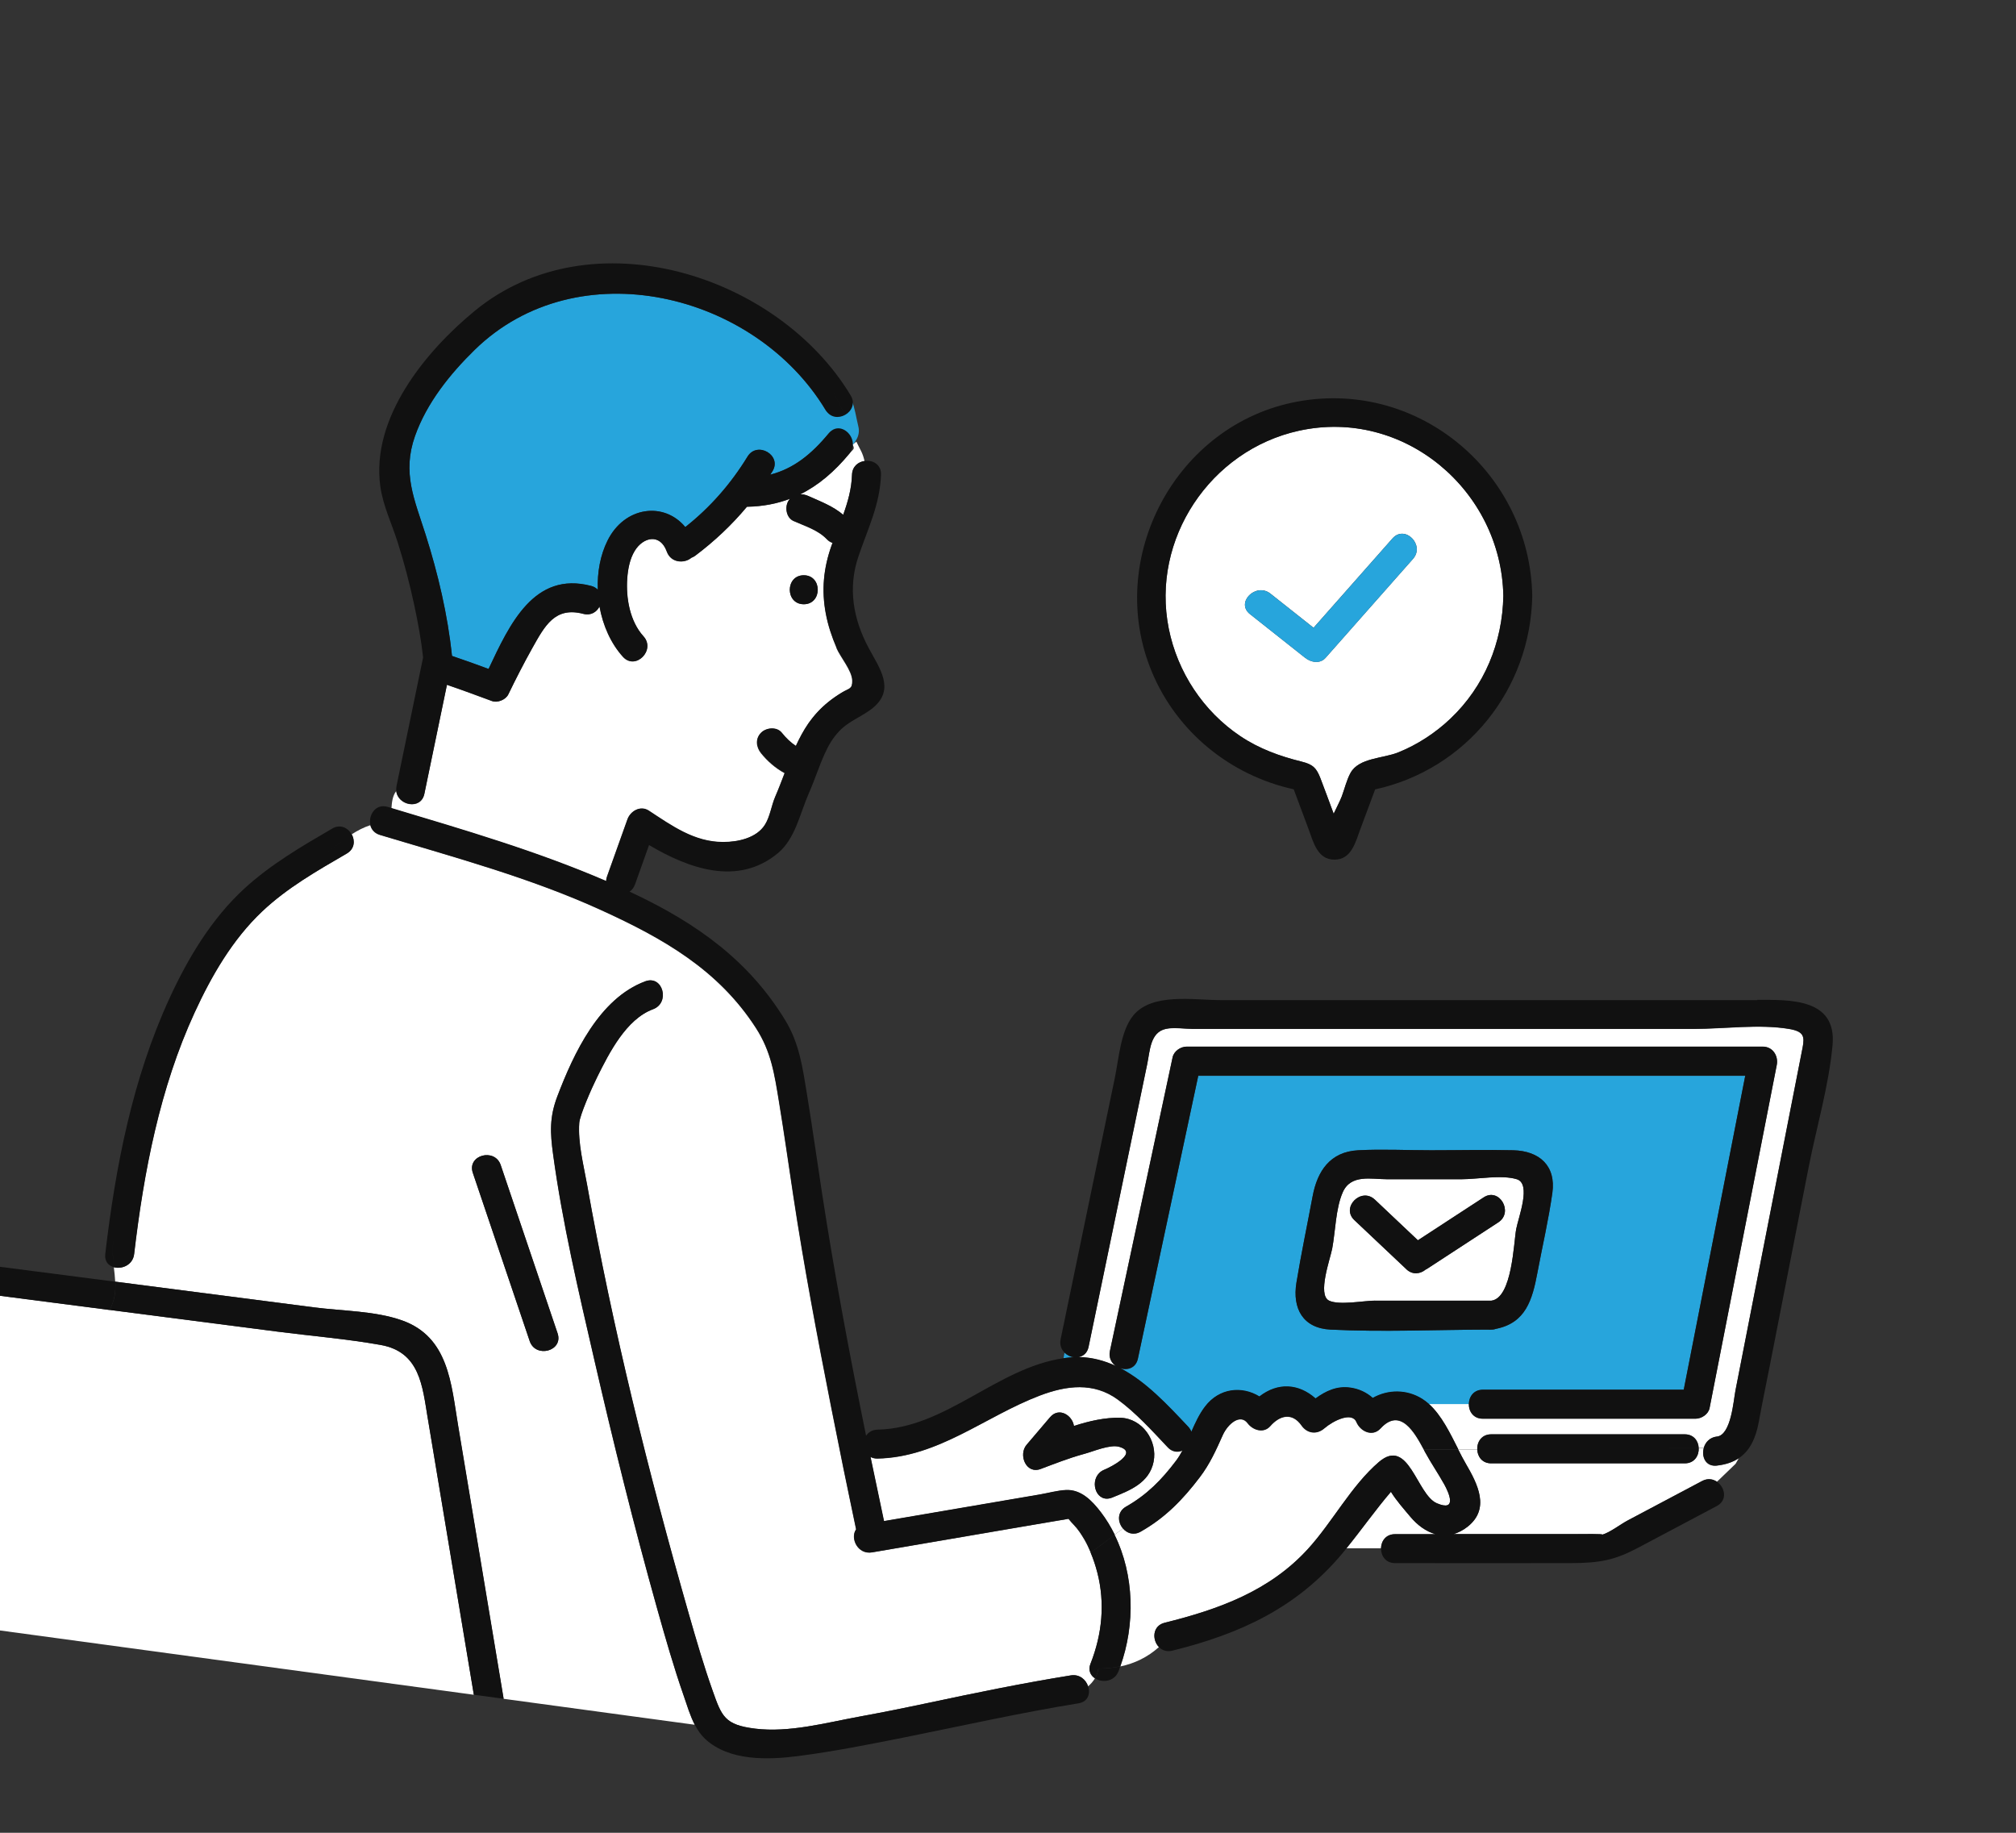 <svg width="352" height="320" viewBox="0 0 352 320" fill="none" xmlns="http://www.w3.org/2000/svg">
<rect x="0" y="0" width="352" height="320" fill="#333333" stroke="none"/>
<g clip-path="url(#clip0_1108_313)">
<g clip-path="url(#clip1_1108_313)">
<path d="M299.765 255.906C297.798 256.129 297.05 254.345 297.48 252.823H296.596C296.659 254.137 295.855 255.491 294.167 255.491H260.362C258.801 255.491 257.997 254.337 257.933 253.126H254.636C255.066 253.978 255.489 254.799 255.926 255.539C258.013 259.123 260.219 263.409 256.245 266.555C255.425 267.2 254.597 267.614 253.776 267.845H273.573C274.179 267.845 274.776 267.845 275.381 267.845C275.97 267.845 280.374 267.765 279.721 267.964C281.163 267.542 282.875 266.172 284.205 265.463C286.275 264.364 288.353 263.265 290.424 262.166C292.686 260.971 294.939 259.769 297.201 258.574C298.164 258.064 299.088 258.223 299.789 258.709L303.038 255.579L303.595 254.607C302.6 255.276 301.35 255.722 299.773 255.898L299.765 255.906Z" fill="white"/>
<path d="M203.87 252.704C201.178 249.852 198.335 246.698 195.158 244.38C190.929 241.29 186.143 241.935 181.548 243.679C171.944 247.335 163.854 254.448 153.206 254.679C152.721 254.687 152.315 254.575 151.972 254.392C152.745 258.136 153.533 261.871 154.329 265.607C163.408 264.053 172.478 262.5 181.556 260.955C183.021 260.708 184.582 260.262 186.064 260.183C188.731 260.039 190.658 262.054 192.211 264.077C193.143 265.296 193.931 266.602 194.608 267.972C195.086 267.606 195.572 267.247 196.066 266.905C195.126 265.814 194.983 263.998 196.599 263.082C200.254 261.011 202.795 258.414 205.319 255.077C205.749 254.512 206.107 253.906 206.442 253.293C205.63 253.635 204.666 253.556 203.87 252.712V252.704ZM201.425 255.22C200.668 258.916 197.308 260.214 194.186 261.473C191.534 262.54 190.212 258.908 191.933 257.188C192.171 256.949 192.474 256.742 192.84 256.598C194.011 256.128 198.877 253.596 195.405 252.608C193.82 252.154 190.889 253.42 189.352 253.835C189.273 253.858 189.201 253.882 189.121 253.898C186.589 254.599 184.168 255.555 181.708 256.479C179.127 257.443 177.782 253.978 179.247 252.258C180.609 250.657 181.978 249.048 183.34 247.447C184.893 245.623 187.226 247.088 187.513 248.968C190.205 248.1 192.96 247.471 195.636 247.542C199.45 247.646 202.158 251.557 201.417 255.22H201.425Z" fill="white"/>
<path d="M186.923 265.137C187.266 265.296 187.513 265.057 186.923 265.137V265.137Z" fill="#27A5DC"/>
<path d="M252.112 259.067C251.093 257.236 249.898 255.507 248.895 253.667C248.799 253.492 248.704 253.309 248.6 253.126C247.015 250.187 244.515 245.655 241.043 249.422C239.617 250.975 237.507 249.932 236.822 248.307C236.05 246.483 232.841 248.02 231.208 249.422C229.902 250.545 228.222 250.314 227.242 248.912C225.618 246.595 223.46 247.112 221.787 249.016C220.609 250.362 218.721 249.709 217.822 248.506C216.547 246.81 214.373 248.594 213.466 250.641C212.303 253.245 211.22 255.651 209.484 257.936C206.506 261.855 203.456 265.009 199.155 267.446C197.937 268.139 196.774 267.725 196.074 266.905C195.58 267.239 195.094 267.598 194.616 267.972C198.088 274.997 198.232 283.663 195.62 290.959C198.112 290.433 200.358 289.358 202.357 287.574C201.146 286.331 201.194 283.862 203.36 283.328C212.805 280.987 221.668 277.793 228.365 270.457C232.657 265.758 235.938 259.402 240.756 255.268C245.988 250.784 247.358 260.971 250.886 262.468C254.453 263.982 253.044 260.716 252.128 259.075L252.112 259.067Z" fill="white"/>
<path d="M187.481 236.981C186.884 236.894 186.31 236.607 185.872 236.177L185.689 237.148C185.753 237.141 185.817 237.125 185.88 237.117C186.422 237.045 186.955 236.997 187.473 236.981H187.481Z" fill="#27A5DC"/>
<path d="M243.559 267.861H250.639C248.998 267.407 247.477 266.3 246.235 264.81C245.136 263.496 243.798 261.999 242.851 260.461C240.135 263.631 237.722 267.072 235.086 270.322H241.122C241.154 269.079 241.959 267.861 243.559 267.861Z" fill="white"/>
<path d="M148.739 70.078C147.656 70.675 144.988 72.977 144.16 71.607C131.801 51.074 100.839 43.547 82.882 61.085C78.549 65.315 74.496 70.372 72.457 76.139C70.18 82.583 72.354 87.194 74.313 93.359C76.479 100.193 78.167 107.361 78.916 114.53C81.058 115.246 83.184 116.019 85.302 116.8C88.974 109.01 93.242 99.691 103.212 102.304C103.714 102.431 104.088 102.678 104.375 102.973C104.263 99.946 104.805 96.927 106.079 94.379C109.057 88.405 115.946 87.553 119.649 92.029C123.989 88.612 127.628 84.446 130.511 79.731C132.207 76.959 136.579 79.5 134.875 82.28C134.755 82.479 134.62 82.678 134.492 82.877C138.554 81.834 141.659 79.341 144.717 75.645C146.039 74.052 147.982 76.569 148.675 78.058C148.795 77.971 149.161 77.358 149.519 76.768C149.941 76.075 150.069 75.247 149.87 74.458C149.511 73.001 149.201 70.938 148.747 70.078H148.739Z" fill="#27A5DC"/>
<path d="M149.519 77.111C149.312 77.294 149.105 77.469 148.882 77.636C149.28 78.488 149.034 78.321 148.285 79.221C145.705 82.343 142.91 84.733 139.724 86.31C140.178 86.31 140.648 86.397 141.094 86.597C143.244 87.568 145.426 88.365 147.218 89.894C148.022 87.656 148.675 85.394 148.755 82.901C148.803 81.451 149.83 80.655 150.953 80.496C150.578 78.903 150.22 78.608 149.519 77.103V77.111Z" fill="white"/>
<path d="M146.063 113.136C145.235 111.208 144.574 109.233 144.184 107.178C143.404 103.052 143.778 99.229 145.171 95.287C145.227 95.119 145.291 94.96 145.355 94.801C145.004 94.681 144.662 94.482 144.343 94.147C142.79 92.523 140.529 91.87 138.53 90.969C137.28 90.404 136.993 88.596 137.622 87.513C137.71 87.362 137.813 87.218 137.925 87.099C135.647 87.967 133.155 88.445 130.407 88.493C127.755 91.671 124.737 94.514 121.369 97.047C121.146 97.214 120.931 97.317 120.716 97.397C119.505 98.433 117.14 98.329 116.416 96.322C115.245 93.08 112.283 93.789 110.817 96.186C109.949 97.604 109.623 99.38 109.503 101.005C109.256 104.438 109.957 108.5 112.338 111.121C114.52 113.526 110.953 117.11 108.763 114.697C106.644 112.355 105.259 109.217 104.662 105.912C104.176 106.867 103.172 107.536 101.842 107.194C96.897 105.896 95.129 109.241 92.907 113.207C91.434 115.844 90.057 118.536 88.743 121.252C88.289 122.192 86.863 122.773 85.892 122.415C83.28 121.451 80.66 120.471 78.024 119.579C76.71 125.927 75.396 132.267 74.082 138.615C73.485 141.499 69.455 140.654 69.177 138.121C68.531 138.982 68.42 140.065 68.348 141.14C80.994 144.939 93.688 148.635 105.808 153.868C105.816 153.621 105.856 153.374 105.952 153.095C107.146 149.758 108.333 146.421 109.527 143.084C110.045 141.634 111.781 140.614 113.238 141.57C117.26 144.207 121.178 147.042 126.211 147.05C128.751 147.05 132.024 146.373 133.513 144.055C134.437 142.622 134.66 140.678 135.337 139.117C135.91 137.795 136.436 136.401 136.977 134.999C135.392 134.139 133.999 132.928 132.868 131.527C132.008 130.459 131.817 129.002 132.868 127.95C133.76 127.058 135.583 126.891 136.444 127.95C137.24 128.938 137.996 129.671 138.928 130.276C139.573 128.89 140.282 127.552 141.118 126.333C142.09 124.94 143.228 123.705 144.542 122.638C145.307 122.017 146.119 121.459 146.955 120.949C148.237 120.161 148.811 120.384 148.787 118.854C148.755 117.094 146.732 114.784 146.031 113.152L146.063 113.136ZM140.338 105.497C137.081 105.497 137.089 100.44 140.338 100.44C143.587 100.44 143.587 105.497 140.338 105.497Z" fill="white"/>
<path d="M299.765 250.848C302.257 250.561 302.664 244.531 303.006 242.787C303.954 237.929 304.909 233.07 305.857 228.212C308.166 216.416 310.476 204.628 312.785 192.832C313.43 189.526 314.075 186.229 314.728 182.923C315.118 180.916 314.895 180.088 312.339 179.658C307.131 178.79 301.023 179.658 295.759 179.658H208.226C206.792 179.658 204.953 179.347 203.543 179.658C200.804 180.255 200.78 183.489 200.294 185.799C196.878 202.262 193.469 218.717 190.053 235.181C189.83 236.272 189.105 236.822 188.285 236.957C190.634 236.997 192.808 237.586 194.831 238.526C194.051 237.984 193.541 237.06 193.788 235.882C197.435 218.797 201.082 201.705 204.73 184.62C204.961 183.545 206.115 182.764 207.166 182.764H307.776C309.52 182.764 310.523 184.373 310.213 185.966C306.303 205.934 302.393 225.894 298.483 245.862C298.276 246.937 297.081 247.717 296.046 247.717H258.889C257.232 247.717 256.428 246.411 256.452 245.129H249.452C251.69 247.12 253.203 250.29 254.628 253.11H257.925C257.853 251.795 258.658 250.417 260.354 250.417H294.159C295.727 250.417 296.532 251.588 296.588 252.799H297.471C297.75 251.827 298.507 250.967 299.757 250.824L299.765 250.848Z" fill="white"/>
<path d="M258.897 242.684H293.976C297.559 224.404 301.135 206.125 304.718 187.846H209.213C205.701 204.317 202.181 220.78 198.67 237.252C198.311 238.916 196.814 239.33 195.556 238.9C200.111 241.258 203.917 245.4 207.445 249.135C207.708 249.414 207.883 249.717 208.003 250.019C208.688 248.466 209.38 246.929 210.408 245.599C212.892 242.365 216.85 241.999 219.884 243.862C223.117 241.354 226.741 241.6 229.687 244.205C231.463 242.907 233.406 241.983 235.755 242.317C237.284 242.532 238.614 243.17 239.673 244.117C242.317 242.628 245.598 242.572 248.306 244.277C248.712 244.532 249.094 244.826 249.46 245.153H256.46C256.484 243.91 257.296 242.684 258.897 242.684ZM232.331 232.146C227.465 231.907 225.634 228.427 226.366 223.95C227.195 218.909 228.254 213.891 229.193 208.865C230.022 204.468 232.243 201.099 237.141 200.836C241.346 200.613 245.63 200.836 249.842 200.836C254.636 200.836 259.454 200.717 264.248 200.836C268.771 200.956 271.718 203.521 271.049 208.299C270.388 212.967 269.305 217.61 268.437 222.238C267.553 226.961 266.39 230.943 261.286 231.995C261.023 232.082 260.744 232.146 260.418 232.146C260.187 232.178 259.98 232.17 259.781 232.146C250.663 232.162 241.433 232.592 232.331 232.146Z" fill="#27A5DC"/>
<path d="M190.419 290.449C192.434 285.328 192.976 279.904 191.59 274.535C191.287 273.349 190.889 272.178 190.419 271.047C188.795 272.058 187.035 272.791 184.972 272.791C187.043 272.791 188.795 272.058 190.419 271.047C190.093 270.282 189.743 269.525 189.32 268.801C188.795 267.901 188.206 266.993 187.473 266.244C187.353 266.124 186.836 265.575 186.549 265.193C185.952 265.32 185.339 265.4 184.734 265.503C182.567 265.87 180.401 266.244 178.235 266.61C169.571 268.092 160.915 269.573 152.251 271.055C149.742 271.485 148.381 268.562 149.464 267.032C147.959 259.928 146.509 252.815 145.108 245.695C142.687 233.405 140.353 221.083 138.482 208.69C137.662 203.266 136.897 197.834 136.005 192.418C135.209 187.543 134.644 183.633 131.976 179.499C125.406 169.296 115.723 163.832 104.988 158.934C92.605 153.278 79.33 149.702 66.334 145.792C65.37 145.505 64.836 144.836 64.645 144.079C63.475 144.461 62.4 145.027 61.396 145.68C61.993 146.763 61.906 148.221 60.528 149.025C55.344 152.044 50.128 154.999 45.74 159.149C40.58 164.031 36.925 170.363 33.97 176.767C27.886 189.973 25.083 204.588 23.403 218.949C23.18 220.86 21.285 221.633 19.875 221.258C19.979 222.095 20.074 222.939 20.114 223.775C31.693 225.273 43.272 226.77 54.858 228.268C59.74 228.897 65.489 228.873 70.18 230.537C78.326 233.421 78.764 241.633 79.959 248.809C82.611 264.739 85.27 280.676 87.922 296.606L121.297 301.138C120.469 299.537 119.935 297.705 119.378 296.104C117.61 291.038 116.137 285.869 114.687 280.708C110.658 266.324 107.066 251.812 103.722 237.26C101.006 225.464 98.195 213.572 96.563 201.561C96.045 197.778 95.918 195.07 97.295 191.438C100.138 183.959 104.622 174.306 112.665 171.335C115.723 170.204 117.037 175.094 114.01 176.209C109.32 177.946 106.366 183.816 104.279 188.005C103.164 190.235 101.221 194.751 101.126 196.042C100.871 199.554 101.882 203.385 102.487 206.818C106.971 232.043 113.214 257.164 120.254 281.791C121.536 286.283 122.842 290.784 124.411 295.188C125.995 299.664 126.489 301.17 131.872 301.823C137.813 302.54 144.128 300.803 149.941 299.736C153.963 298.995 157.969 298.199 161.966 297.347C170.272 295.578 178.57 293.874 186.955 292.52C188.492 292.273 189.599 293.277 189.973 294.439C190.459 294.025 190.865 293.563 191.176 293.038C190.388 292.528 189.942 291.62 190.403 290.457L190.419 290.449ZM97.359 232.799C98.402 235.898 93.521 237.212 92.485 234.146C89.173 224.357 85.86 214.56 82.555 204.771C81.512 201.673 86.393 200.359 87.429 203.425C90.741 213.214 94.046 223.011 97.359 232.799Z" fill="white"/>
<path d="M74.679 247.59C73.755 242.031 73.326 236.057 66.477 234.831C60.544 233.771 54.444 233.277 48.464 232.505C38.693 231.238 28.913 229.98 19.142 228.714C19.095 228.801 19.055 228.897 18.999 228.984C19.055 228.897 19.095 228.801 19.142 228.714C10.773 227.63 2.395 226.547 -5.974 225.464C-10.37 224.898 -18.517 222.66 -17.999 229.94C-17.537 236.4 -15.825 243.002 -14.766 249.382C-12.879 260.732 -10.991 272.09 -9.104 283.44L82.738 295.905C80.055 279.8 77.371 263.695 74.687 247.59H74.679Z" fill="white"/>
<path d="M191.2 293.037C192.45 293.85 194.576 293.643 195.301 291.795C195.412 291.516 195.5 291.229 195.603 290.951C194.385 291.206 193.111 291.333 191.773 291.333C191.693 291.946 191.502 292.52 191.2 293.037Z" fill="#111111"/>
<path d="M299.789 258.717L297.615 260.812L299.789 258.717C299.088 258.231 298.164 258.072 297.201 258.582C294.939 259.776 292.685 260.979 290.424 262.174C288.353 263.273 286.275 264.372 284.204 265.471C282.867 266.18 281.154 267.55 279.721 267.972C280.374 267.781 275.962 267.853 275.381 267.853C274.776 267.853 274.179 267.853 273.573 267.853H253.776C254.596 267.622 255.425 267.208 256.245 266.563C260.219 263.416 258.013 259.123 255.926 255.547C255.496 254.806 255.066 253.978 254.636 253.134H248.608C248.712 253.325 248.807 253.508 248.903 253.675C249.906 255.515 251.101 257.244 252.12 259.076C253.036 260.716 254.437 263.982 250.878 262.469C247.35 260.971 245.98 250.784 240.748 255.268C235.93 259.402 232.649 265.758 228.357 270.457C221.66 277.793 212.797 280.987 203.352 283.329C201.186 283.87 201.138 286.339 202.349 287.574C203.049 286.953 203.718 286.244 204.363 285.439C203.726 286.236 203.049 286.945 202.349 287.574C202.898 288.139 203.71 288.442 204.698 288.203C216.619 285.248 226.446 280.708 234.409 271.19C234.648 270.911 234.871 270.617 235.102 270.33C237.738 267.088 240.151 263.647 242.866 260.469C243.806 261.999 245.152 263.504 246.251 264.818C247.493 266.3 249.014 267.415 250.655 267.869H243.575C241.974 267.869 241.17 269.087 241.138 270.33C241.106 271.612 241.919 272.918 243.575 272.918C253.776 272.918 263.977 272.942 274.179 272.918C279.49 272.91 282.022 272.361 286.155 270.163C290.695 267.757 295.226 265.352 299.765 262.946C301.676 261.935 301.182 259.681 299.805 258.717H299.789Z" fill="#111111"/>
<path d="M306.813 174.616H213.067C208.456 174.616 201.09 173.278 197.825 177.356C195.659 180.064 195.349 184.827 194.656 188.18C193.453 193.963 192.259 199.745 191.056 205.528C189.097 214.966 187.146 224.404 185.187 233.843C184.988 234.822 185.315 235.619 185.88 236.169L186.501 232.863L185.88 236.169C186.318 236.599 186.892 236.885 187.489 236.973C186.963 236.989 186.438 237.037 185.896 237.108C185.832 237.116 185.769 237.132 185.705 237.14L184.662 242.692L185.705 237.14C174.015 238.845 165.167 249.358 153.214 249.613C152.275 249.629 151.622 250.075 151.223 250.68C148.365 236.654 145.721 222.573 143.547 208.435C142.655 202.652 141.851 196.854 140.903 191.072C140.146 186.444 139.589 182.215 137.128 178.169C130.757 167.695 121.663 161.259 110.801 156.09C110.514 155.955 110.22 155.819 109.933 155.684C110.331 155.405 110.666 154.991 110.873 154.425L113.326 147.544C120.23 151.638 128.806 154.768 135.806 148.977C138.872 146.445 139.684 141.992 141.229 138.496C142.233 136.234 142.973 133.852 144.001 131.598C144.67 130.117 145.378 128.874 146.541 127.648C148.285 125.8 150.642 125.099 152.521 123.506C156.312 120.28 153.541 116.624 151.701 113.191C148.978 108.126 148.014 102.702 149.87 97.198C151.502 92.355 153.652 88.102 153.827 82.885C153.891 81.077 152.362 80.281 150.969 80.48C151.359 82.128 151.518 83.849 151.287 85.705C151.518 83.849 151.359 82.128 150.969 80.48C149.854 80.639 148.818 81.436 148.771 82.885C148.691 85.378 148.038 87.64 147.234 89.878C145.442 88.349 143.268 87.552 141.11 86.581C140.672 86.382 140.202 86.286 139.74 86.294C142.926 84.717 145.713 82.328 148.301 79.205C149.049 78.297 149.049 77.246 148.651 76.402C147.059 77.596 145.092 78.417 143.698 79.811C145.092 78.417 147.059 77.596 148.651 76.402C147.958 74.912 146.047 74.036 144.725 75.637C141.667 79.333 138.554 81.826 134.5 82.869C134.628 82.67 134.763 82.479 134.883 82.272C136.587 79.484 132.215 76.943 130.519 79.723C127.636 84.438 123.997 88.604 119.656 92.021C115.953 87.544 109.065 88.397 106.087 94.37C104.813 96.919 104.271 99.938 104.383 102.964C104.096 102.67 103.722 102.423 103.22 102.295C93.242 99.675 88.981 109.002 85.31 116.791C83.192 116.011 81.066 115.238 78.924 114.521C78.175 107.353 76.487 100.185 74.321 93.351C72.37 87.194 70.188 82.575 72.465 76.131C74.512 70.356 78.565 65.307 82.889 61.077C100.847 43.539 131.809 51.066 144.168 71.599C144.988 72.969 146.461 73.049 147.544 72.443C146.788 70.994 146.023 69.536 145.378 68.015C146.031 69.528 146.788 70.994 147.544 72.443C148.675 71.822 149.392 70.468 148.532 69.042C135.83 47.935 103.252 37.581 82.913 54.259C74.297 61.332 64.749 72.961 66.405 84.916C66.875 88.301 68.412 91.447 69.439 94.689C70.578 98.281 71.534 101.929 72.322 105.617C72.967 108.635 73.54 111.702 73.875 114.784C72.33 122.271 70.777 129.758 69.232 137.237C69.168 137.54 69.168 137.819 69.2 138.089C69.479 137.715 69.853 137.381 70.387 137.11C69.853 137.381 69.479 137.715 69.2 138.089C69.479 140.63 73.508 141.467 74.106 138.583C75.42 132.235 76.734 125.895 78.048 119.547C80.683 120.447 83.303 121.419 85.915 122.383C86.887 122.741 88.312 122.16 88.766 121.22C90.08 118.504 91.458 115.812 92.931 113.175C95.153 109.209 96.913 105.864 101.866 107.162C103.196 107.512 104.199 106.835 104.685 105.88C105.283 109.193 106.668 112.331 108.786 114.665C110.976 117.078 114.544 113.494 112.362 111.089C109.981 108.46 109.28 104.406 109.527 100.973C109.646 99.341 109.973 97.564 110.841 96.154C112.306 93.757 115.269 93.048 116.439 96.29C117.164 98.297 119.521 98.401 120.739 97.365C120.955 97.285 121.17 97.182 121.393 97.015C124.761 94.49 127.779 91.638 130.431 88.46C133.178 88.413 135.663 87.935 137.948 87.067C137.837 87.194 137.733 87.329 137.646 87.481C137.009 88.564 137.303 90.372 138.554 90.938C140.552 91.838 142.814 92.491 144.367 94.115C144.685 94.45 145.028 94.649 145.378 94.769C145.323 94.936 145.259 95.095 145.195 95.254C143.794 99.205 143.427 103.028 144.208 107.146C144.598 109.209 145.259 111.184 146.087 113.104C146.788 114.729 148.811 117.046 148.842 118.807C148.866 120.336 148.293 120.121 147.011 120.901C146.175 121.411 145.354 121.969 144.598 122.59C143.284 123.657 142.145 124.9 141.174 126.286C140.329 127.496 139.621 128.834 138.984 130.228C138.06 129.623 137.303 128.89 136.499 127.902C135.639 126.843 133.815 127.01 132.924 127.902C131.872 128.954 132.063 130.411 132.924 131.479C134.054 132.88 135.448 134.091 137.033 134.951C136.491 136.361 135.966 137.755 135.392 139.069C134.715 140.63 134.484 142.574 133.569 144.007C132.079 146.333 128.806 147.01 126.266 147.002C121.233 147.002 117.315 144.159 113.294 141.522C111.836 140.566 110.1 141.586 109.583 143.036C108.388 146.373 107.202 149.71 106.007 153.047C105.912 153.318 105.872 153.573 105.864 153.82C93.736 148.587 81.05 144.891 68.404 141.092C68.308 142.494 68.253 143.872 67.05 144.676C68.253 143.872 68.308 142.494 68.404 141.092C68.173 141.021 67.95 140.957 67.719 140.885C65.561 140.232 64.263 142.367 64.685 144.047C64.908 143.975 65.131 143.888 65.362 143.832C65.131 143.888 64.908 143.975 64.685 144.047C64.876 144.804 65.41 145.465 66.373 145.76C79.37 149.67 92.653 153.247 105.028 158.902C115.762 163.8 125.438 169.264 132.016 179.467C134.675 183.601 135.241 187.511 136.045 192.386C136.937 197.802 137.702 203.234 138.522 208.658C140.393 221.051 142.734 233.373 145.147 245.663C146.549 252.783 147.998 259.904 149.503 267C148.412 268.53 149.782 271.453 152.291 271.023C160.955 269.541 169.611 268.06 178.275 266.578C180.441 266.212 182.607 265.838 184.773 265.471C185.371 265.368 185.992 265.296 186.589 265.161C186.876 265.535 187.393 266.084 187.513 266.212C188.245 266.969 188.827 267.869 189.36 268.769C189.782 269.493 190.141 270.242 190.459 271.015C191.908 270.107 193.262 268.984 194.64 267.932C193.963 266.57 193.175 265.256 192.243 264.038C190.698 262.014 188.763 259.999 186.095 260.143C184.606 260.222 183.045 260.66 181.588 260.915C172.51 262.468 163.439 264.022 154.361 265.567C153.565 261.831 152.776 258.088 152.004 254.352C152.346 254.535 152.752 254.655 153.238 254.639C163.893 254.408 171.976 247.295 181.58 243.64C186.175 241.895 190.961 241.25 195.189 244.34C198.359 246.666 201.21 249.812 203.901 252.664C204.698 253.508 205.661 253.588 206.474 253.245C206.139 253.858 205.773 254.464 205.351 255.029C202.826 258.367 200.278 260.963 196.631 263.034C195.014 263.95 195.158 265.766 196.097 266.857C197.125 266.156 198.184 265.551 199.33 265.169C198.184 265.551 197.117 266.156 196.097 266.857C196.806 267.677 197.969 268.092 199.179 267.399C203.479 264.961 206.537 261.807 209.508 257.889C211.244 255.603 212.327 253.205 213.489 250.593C214.397 248.546 216.571 246.762 217.845 248.458C218.753 249.661 220.633 250.314 221.811 248.968C223.483 247.064 225.641 246.547 227.266 248.865C228.246 250.266 229.934 250.497 231.232 249.374C232.864 247.972 236.074 246.427 236.846 248.259C237.531 249.884 239.641 250.927 241.067 249.374C244.539 245.607 247.039 250.139 248.624 253.078H254.652C253.219 250.258 251.714 247.088 249.476 245.097C249.11 244.771 248.727 244.476 248.321 244.221C245.606 242.524 242.333 242.572 239.689 244.062C238.622 243.114 237.3 242.477 235.771 242.262C233.422 241.927 231.487 242.851 229.703 244.149C226.756 241.545 223.133 241.298 219.9 243.807C216.866 241.943 212.908 242.301 210.423 245.543C209.404 246.873 208.703 248.41 208.018 249.964C207.907 249.661 207.724 249.366 207.461 249.08C203.933 245.344 200.127 241.202 195.572 238.845C196.83 239.275 198.327 238.861 198.685 237.196C202.197 220.725 205.717 204.261 209.229 187.79H304.734C301.151 206.069 297.575 224.349 293.991 242.628H258.913C257.312 242.628 256.5 243.855 256.476 245.097C256.452 246.379 257.256 247.686 258.913 247.686H296.07C297.113 247.686 298.3 246.905 298.507 245.83C302.417 225.862 306.327 205.902 310.237 185.934C310.547 184.341 309.536 182.732 307.8 182.732H207.19C206.131 182.732 204.984 183.513 204.753 184.588C201.106 201.673 197.459 218.765 193.812 235.85C193.557 237.029 194.075 237.953 194.855 238.494C192.832 237.546 190.666 236.965 188.309 236.925C189.129 236.79 189.854 236.24 190.077 235.149C193.493 218.686 196.902 202.23 200.318 185.767C200.796 183.449 200.828 180.223 203.567 179.626C204.976 179.315 206.816 179.626 208.249 179.626H295.783C301.047 179.626 307.155 178.758 312.363 179.626C314.919 180.056 315.142 180.885 314.752 182.892C314.107 186.197 313.462 189.495 312.809 192.8C310.5 204.596 308.19 216.384 305.881 228.18C304.925 233.038 303.978 237.897 303.03 242.755C302.688 244.492 302.281 250.529 299.789 250.816C298.539 250.959 297.782 251.819 297.503 252.791C297.065 254.304 297.814 256.097 299.789 255.874C304.551 255.324 306.335 252.425 307.123 248.092C307.736 244.707 308.445 241.338 309.106 237.969C311.336 226.579 313.566 215.189 315.795 203.799C317.165 196.822 319.323 189.566 319.968 182.478C320.725 174.226 312.403 174.576 306.828 174.576L306.813 174.616ZM99.875 104.263C101.564 105.107 102.4 102.574 104.088 103.418C102.4 102.574 101.564 105.107 99.875 104.263ZM186.915 265.129C187.258 265.288 187.505 265.049 186.915 265.129V265.129Z" fill="#111111"/>
<path d="M191.59 274.535C192.976 279.904 192.434 285.32 190.419 290.449C189.958 291.62 190.411 292.528 191.192 293.03C191.487 292.52 191.678 291.947 191.765 291.325C191.749 291.325 191.725 291.325 191.709 291.325C191.725 291.325 191.749 291.325 191.765 291.325C191.837 290.8 191.829 290.242 191.709 289.645C191.829 290.242 191.837 290.8 191.765 291.325C193.103 291.325 194.377 291.198 195.596 290.943C198.208 283.655 198.064 274.99 194.592 267.957C193.215 269.016 191.861 270.139 190.411 271.039C190.889 272.17 191.279 273.341 191.582 274.528L191.59 274.535Z" fill="#111111"/>
<path d="M140.346 100.44C137.096 100.44 137.089 105.498 140.346 105.498C143.603 105.498 143.603 100.44 140.346 100.44Z" fill="#111111"/>
<path d="M61.412 145.688C59.811 146.732 58.362 147.966 56.913 148.93C58.354 147.966 59.811 146.732 61.412 145.688C60.791 144.557 59.429 143.824 57.996 144.669C52.628 147.799 47.269 150.921 42.666 155.142C36.964 160.375 32.847 167.241 29.63 174.218C23.148 188.3 20.169 203.64 18.378 218.949C18.227 220.247 18.959 221.012 19.907 221.259C19.708 219.618 19.524 217.977 19.859 216.336C19.532 217.977 19.716 219.618 19.907 221.259C21.316 221.633 23.212 220.86 23.434 218.949C25.115 204.596 27.918 189.973 34.002 176.767C36.949 170.363 40.612 164.031 45.772 159.149C50.16 154.999 55.376 152.044 60.56 149.025C61.938 148.221 62.025 146.771 61.428 145.68L61.412 145.688Z" fill="#111111"/>
<path d="M87.429 203.425C86.393 200.359 81.512 201.673 82.555 204.771C85.868 214.56 89.18 224.357 92.485 234.145C93.521 237.212 98.402 235.898 97.359 232.799C94.046 223.011 90.741 213.214 87.429 203.425Z" fill="#111111"/>
<path d="M189.997 294.439C188.516 295.698 186.326 296.391 184.128 296.391C186.326 296.391 188.516 295.698 189.997 294.439C189.615 293.277 188.516 292.273 186.979 292.52C178.594 293.874 170.296 295.57 161.99 297.347C157.992 298.199 153.987 299.003 149.965 299.736C144.152 300.803 137.837 302.54 131.896 301.823C126.513 301.17 126.019 299.656 124.435 295.188C122.874 290.784 121.568 286.283 120.278 281.791C113.246 257.164 106.995 232.043 102.511 206.818C101.898 203.385 100.895 199.554 101.15 196.042C101.245 194.751 103.196 190.235 104.303 188.005C106.389 183.816 109.344 177.946 114.034 176.209C117.06 175.086 115.754 170.204 112.689 171.335C104.646 174.314 100.162 183.959 97.319 191.438C95.942 195.07 96.069 197.778 96.587 201.561C98.227 213.572 101.03 225.456 103.746 237.26C107.098 251.812 110.682 266.331 114.711 280.708C116.161 285.869 117.634 291.038 119.402 296.104C119.959 297.705 120.493 299.537 121.321 301.138L126.847 301.887L121.321 301.138C121.799 302.062 122.372 302.914 123.105 303.599C127.317 307.526 134.118 307.279 139.39 306.602C145.665 305.789 151.916 304.547 158.12 303.304C168.186 301.281 178.18 299.035 188.325 297.394C189.981 297.124 190.411 295.69 190.005 294.439H189.997Z" fill="#111111"/>
<path d="M291.475 252.823H296.604C296.548 251.612 295.743 250.441 294.175 250.441H260.37C258.674 250.441 257.869 251.819 257.941 253.134C258.005 254.344 258.809 255.499 260.37 255.499H294.175C295.863 255.499 296.667 254.137 296.604 252.831H291.475V252.823Z" fill="#111111"/>
<path d="M194.178 261.473C197.308 260.215 200.668 258.916 201.417 255.221C202.165 251.565 199.45 247.654 195.635 247.543C192.96 247.471 190.204 248.1 187.513 248.968C187.226 247.089 184.893 245.623 183.34 247.447C181.978 249.048 180.608 250.657 179.247 252.258C177.774 253.986 179.127 257.451 181.707 256.479C184.168 255.555 186.589 254.599 189.121 253.899C189.201 253.875 189.273 253.851 189.352 253.835C190.889 253.421 193.812 252.154 195.404 252.608C198.885 253.596 194.019 256.129 192.84 256.599C192.474 256.742 192.171 256.949 191.932 257.188C190.204 258.908 191.534 262.54 194.186 261.473H194.178Z" fill="#111111"/>
<path d="M79.983 248.809C78.788 241.633 78.35 233.421 70.204 230.538C65.513 228.873 59.764 228.905 54.882 228.268C43.303 226.77 31.724 225.273 20.138 223.775C20.217 225.416 20.05 227.057 19.142 228.706C28.913 229.972 38.693 231.23 48.464 232.497C54.444 233.269 60.544 233.763 66.477 234.823C73.325 236.049 73.755 242.023 74.679 247.582C77.363 263.687 80.046 279.792 82.73 295.897L87.946 296.606C85.294 280.676 82.635 264.739 79.983 248.809Z" fill="#111111"/>
<path d="M20.13 223.783C12.206 222.756 4.275 221.736 -3.649 220.709C-8.881 220.032 -15.634 217.969 -20.006 221.943C-25.142 226.611 -22.323 234.623 -21.343 240.517C-19.002 254.591 -16.661 268.665 -14.328 282.739L-9.112 283.448C-10.999 272.098 -12.886 260.74 -14.774 249.39C-15.833 243.01 -17.545 236.407 -18.007 229.948C-18.524 222.668 -10.378 224.906 -5.982 225.472C2.387 226.555 10.765 227.638 19.134 228.721C20.034 227.08 20.21 225.44 20.13 223.791V223.783Z" fill="#111111"/>
<path d="M204.069 109.751C205.59 117.357 210.105 124.199 216.563 128.524C219.884 130.746 223.459 132.028 227.306 132.984C229.265 133.47 229.87 134.115 230.571 135.931C231.351 137.97 232.1 140.025 232.864 142.072C233.398 140.925 233.995 139.802 234.282 139.037C234.768 137.731 235.134 136.178 235.803 134.951C237.252 132.299 241.457 132.442 244.132 131.367C247.493 130.013 250.631 127.966 253.251 125.473C259.191 119.834 262.337 112.18 262.488 104.04C262.154 85.649 245.144 71.177 226.804 75.199C211.331 78.592 200.939 94.132 204.069 109.751ZM221.819 103.642C224.327 105.633 226.844 107.616 229.352 109.607C233.947 104.406 238.542 99.205 243.137 94.004C245.295 91.559 248.855 95.151 246.713 97.58C241.624 103.339 236.543 109.09 231.455 114.848C230.467 115.963 228.898 115.653 227.879 114.848C224.67 112.307 221.453 109.759 218.243 107.218C215.695 105.195 219.295 101.642 221.819 103.642Z" fill="white"/>
<path d="M225.888 137.811C226.756 140.145 227.632 142.486 228.5 144.82C229.329 147.042 230.029 150.093 233 150.093C235.97 150.093 236.671 147.042 237.499 144.82C238.367 142.486 239.235 140.161 240.103 137.827C256.014 134.338 267.242 120.376 267.537 104.048C267.155 82.678 247.82 66.215 226.573 70.11C205.303 74.005 192.832 97.509 201.138 117.357C205.526 127.839 214.875 135.398 225.888 137.811ZM226.804 75.207C245.144 71.185 262.154 85.657 262.488 104.048C262.337 112.188 259.191 119.842 253.251 125.481C250.623 127.974 247.493 130.021 244.133 131.375C241.457 132.451 237.252 132.315 235.803 134.96C235.126 136.186 234.768 137.739 234.282 139.046C233.995 139.81 233.398 140.933 232.864 142.08C232.108 140.033 231.351 137.978 230.571 135.939C229.878 134.123 229.273 133.478 227.306 132.992C223.452 132.036 219.884 130.762 216.563 128.532C210.105 124.207 205.598 117.365 204.069 109.759C200.939 94.14 211.331 78.6 226.804 75.207Z" fill="#111111"/>
<path d="M240.071 227.089H260.41C264.041 226.611 264.296 216.934 264.734 214.584C265.116 212.529 267.418 206.683 264.837 205.886C262.178 205.074 257.981 205.886 255.234 205.886H242.126C239.45 205.886 235.866 204.971 234.457 208.148C233.215 210.944 233.175 214.982 232.609 217.977C232.275 219.761 229.966 226.069 232.06 227.081C233.828 227.933 238.16 227.081 240.071 227.081V227.089ZM240.047 209.447C242.556 211.812 245.056 214.186 247.565 216.551C251.395 214.05 255.226 211.549 259.056 209.056C261.787 207.272 264.32 211.653 261.604 213.421C257.463 216.121 253.322 218.829 249.173 221.529C249.086 221.585 248.998 221.617 248.919 221.665C248.011 222.421 246.657 222.644 245.55 221.609L236.464 213.031C234.091 210.793 237.674 207.225 240.039 209.455L240.047 209.447Z" fill="white"/>
<path d="M260.41 232.146C260.736 232.146 261.015 232.083 261.278 231.995C266.39 230.944 267.545 226.961 268.429 222.238C269.297 217.61 270.388 212.967 271.041 208.299C271.718 203.521 268.763 200.956 264.24 200.836C259.446 200.717 254.636 200.836 249.834 200.836C245.622 200.836 241.345 200.613 237.133 200.836C232.235 201.099 230.006 204.46 229.185 208.865C228.246 213.891 227.186 218.909 226.358 223.95C225.626 228.427 227.457 231.907 232.323 232.146C241.425 232.592 250.647 232.17 259.773 232.146C259.972 232.17 260.179 232.17 260.41 232.146ZM232.61 217.985C233.167 214.99 233.215 210.952 234.457 208.156C235.867 204.978 239.442 205.894 242.126 205.894H255.234C257.989 205.894 262.178 205.082 264.837 205.894C267.426 206.683 265.124 212.529 264.734 214.592C264.296 216.933 264.041 226.619 260.41 227.097H240.071C238.16 227.097 233.828 227.949 232.06 227.097C229.966 226.085 232.275 219.769 232.61 217.993V217.985Z" fill="#111111"/>
<path d="M245.558 221.609C246.657 222.652 248.019 222.421 248.926 221.665C249.014 221.617 249.094 221.585 249.181 221.529C253.322 218.829 257.463 216.121 261.612 213.421C264.328 211.653 261.795 207.272 259.064 209.056C255.233 211.557 251.403 214.058 247.573 216.551C245.064 214.186 242.564 211.812 240.055 209.447C237.69 207.216 234.107 210.785 236.48 213.023L245.566 221.601L245.558 221.609Z" fill="#111111"/>
<path d="M218.244 107.226C221.453 109.766 224.67 112.315 227.879 114.856C228.899 115.66 230.467 115.971 231.455 114.856C236.544 109.097 241.624 103.347 246.713 97.588C248.863 95.159 245.295 91.567 243.137 94.012C238.542 99.213 233.948 104.414 229.353 109.615C226.844 107.624 224.328 105.641 221.819 103.649C219.295 101.65 215.695 105.203 218.244 107.226Z" fill="#27A5DC"/>
</g>
</g>
<defs>
<clipPath id="clip0_1108_313">
<rect width="352" height="320" fill="white"/>
</clipPath>
<clipPath id="clip1_1108_313">
<rect width="343" height="261" fill="white" transform="translate(-23 46)"/>
</clipPath>
</defs>
</svg>
